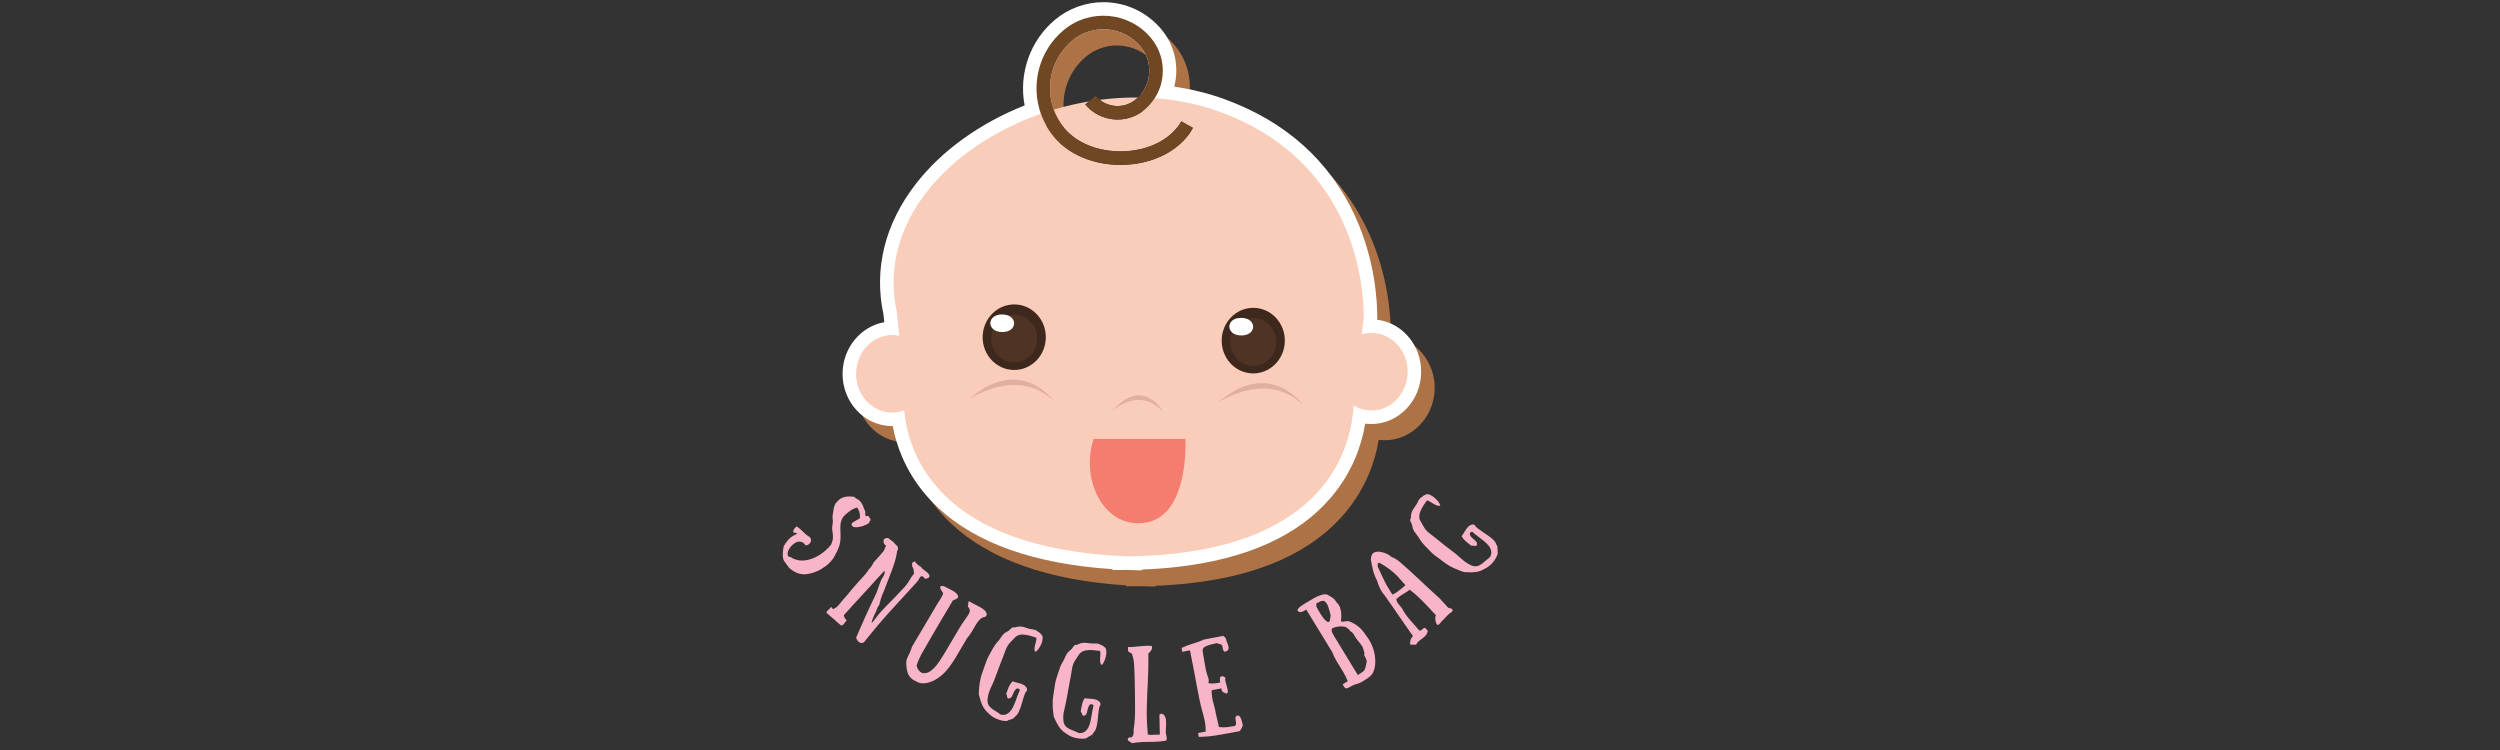 <svg version="1.0" preserveAspectRatio="xMidYMid meet" height="150" viewBox="0 0 375 112.5" zoomAndPan="magnify" width="500" xmlns:xlink="http://www.w3.org/1999/xlink" xmlns="http://www.w3.org/2000/svg"><rect x="0" y="0" width="375" height="112.5" fill="#333333" stroke="none"/><defs><clipPath id="c361f988a8"><path clip-rule="nonzero" d="M 128 2.207 L 215.312 2.207 L 215.312 87.977 L 128 87.977 Z M 128 2.207"></path></clipPath><clipPath id="0a8d4a6afb"><path clip-rule="nonzero" d="M 126.301 0.324 L 213.734 0.324 L 213.734 85.559 L 126.301 85.559 Z M 126.301 0.324"></path></clipPath></defs><g clip-path="url(#c361f988a8)"><path fill-rule="nonzero" fill-opacity="1" d="M 139.426 61.145 L 139.672 63.797 C 139.965 66.969 141.207 71.59 145.465 75.59 C 150.785 80.594 159.398 83.379 171.066 83.863 L 171.168 83.867 L 171.273 83.867 C 173.582 83.832 175.828 83.699 177.941 83.465 C 199.734 81.059 202.754 68.449 203.047 63.141 L 203.23 59.754 L 206.125 61.52 C 206.609 61.816 207.141 61.973 207.699 61.98 L 207.742 61.98 C 209.594 61.98 211.121 60.305 211.148 58.238 C 211.18 56.152 209.68 54.434 207.805 54.402 L 207.762 54.402 C 207.465 54.402 207.164 54.449 206.867 54.543 L 203.898 55.441 L 204.562 49.91 C 204.555 44.727 203.016 27.934 184.32 21.125 C 181.43 20.074 178.324 19.418 175.094 19.184 L 171.691 18.938 L 173.535 16.062 C 174.027 15.297 174.316 14.445 174.398 13.527 C 174.531 12.031 174.074 10.574 173.113 9.422 C 171.73 7.766 169.695 6.82 167.527 6.82 C 165.828 6.82 164.172 7.422 162.871 8.512 C 159.891 11.008 158.762 15.152 160.066 18.824 L 160.75 20.746 L 158.824 21.418 C 147.039 25.535 135.66 35.879 138.535 48.867 L 138.559 48.98 L 139.219 55.352 L 136.504 54.785 C 136.289 54.738 136.098 54.719 135.918 54.715 L 135.871 54.715 C 134.027 54.715 132.496 56.395 132.469 58.453 C 132.453 59.492 132.809 60.465 133.473 61.199 C 134.102 61.887 134.93 62.277 135.809 62.293 L 135.852 62.293 C 136.172 62.293 136.492 62.234 136.809 62.133 C 136.848 62.117 136.895 62.102 136.938 62.086 Z M 173.309 87.988 L 171.234 87.93 C 171.191 87.93 171.152 87.926 171.109 87.926 C 171.074 87.926 171.039 87.926 171 87.926 L 168.918 87.941 L 168.922 87.809 C 157.242 87.047 148.422 83.934 142.688 78.547 C 138.414 74.527 136.633 69.984 135.945 66.344 C 135.91 66.348 135.883 66.348 135.852 66.348 L 135.754 66.344 C 133.734 66.316 131.859 65.457 130.469 63.922 C 129.117 62.426 128.387 60.465 128.418 58.395 C 128.469 54.559 131.18 51.367 134.668 50.762 L 134.551 49.625 C 133.074 42.777 134.754 35.992 139.422 29.988 C 143.285 25.027 149.02 20.902 155.723 18.246 C 154.809 13.516 156.516 8.547 160.27 5.398 C 162.301 3.699 164.879 2.762 167.527 2.762 C 170.898 2.762 174.066 4.242 176.219 6.82 C 177.875 8.805 178.664 11.312 178.438 13.887 C 178.391 14.41 178.301 14.93 178.172 15.438 C 180.781 15.812 183.309 16.438 185.703 17.312 C 194.898 20.66 201.488 26.57 205.293 34.879 C 208.309 41.461 208.621 47.672 208.617 50.035 L 208.613 50.152 L 208.586 50.398 C 212.352 50.832 215.258 54.23 215.203 58.301 C 215.137 62.566 211.793 66.035 207.742 66.035 L 207.641 66.035 C 207.359 66.031 207.082 66.012 206.805 65.973 C 206.266 69.211 204.914 73.18 201.785 76.91 C 196.883 82.762 189.008 86.324 178.387 87.496 C 176.754 87.676 175.055 87.801 173.309 87.867 L 173.309 87.988" fill="#ae7247"></path></g><g clip-path="url(#0a8d4a6afb)"><path fill-rule="nonzero" fill-opacity="1" d="M 137.402 58.715 L 137.645 61.363 C 137.941 64.535 139.184 69.152 143.434 73.156 C 148.758 78.156 157.375 80.941 169.043 81.426 L 169.141 81.43 L 169.246 81.43 C 171.559 81.398 173.805 81.266 175.918 81.031 C 197.711 78.625 200.73 66.02 201.02 60.707 L 201.203 57.32 L 204.098 59.086 C 204.586 59.383 205.113 59.539 205.672 59.547 L 205.719 59.547 C 207.566 59.547 209.094 57.867 209.121 55.809 C 209.152 53.719 207.652 51.996 205.777 51.973 L 205.738 51.973 C 205.441 51.973 205.137 52.02 204.844 52.105 L 201.875 53.008 L 202.535 47.473 C 202.527 42.289 200.984 25.496 182.293 18.688 C 179.406 17.637 176.301 16.988 173.066 16.75 L 169.664 16.504 L 171.512 13.633 C 172.004 12.867 172.293 12.016 172.375 11.094 C 172.504 9.602 172.047 8.141 171.086 6.988 C 169.707 5.336 167.668 4.387 165.504 4.387 C 163.801 4.387 162.145 4.984 160.844 6.078 C 157.863 8.574 156.738 12.719 158.039 16.387 L 158.719 18.309 L 156.797 18.98 C 145.016 23.102 133.637 33.445 136.508 46.43 L 136.535 46.543 L 137.191 52.922 L 134.477 52.352 C 134.266 52.309 134.074 52.285 133.891 52.281 L 133.848 52.281 C 131.996 52.281 130.473 53.957 130.441 56.02 C 130.426 57.059 130.785 58.031 131.445 58.766 C 132.07 59.457 132.902 59.844 133.785 59.855 L 133.824 59.855 C 134.141 59.855 134.465 59.805 134.781 59.699 C 134.824 59.684 134.867 59.668 134.91 59.652 Z M 171.285 85.555 L 169.207 85.496 C 169.168 85.492 169.125 85.492 169.086 85.488 C 169.051 85.488 169.012 85.492 168.973 85.492 L 166.891 85.508 L 166.895 85.375 C 155.215 84.613 146.398 81.5 140.664 76.113 C 136.387 72.09 134.609 67.551 133.914 63.914 C 133.887 63.914 133.855 63.914 133.824 63.914 L 133.727 63.914 C 131.711 63.883 129.836 63.02 128.445 61.488 C 127.09 59.996 126.359 58.031 126.387 55.961 C 126.445 52.129 129.156 48.934 132.645 48.328 L 132.527 47.191 C 131.047 40.344 132.73 33.555 137.398 27.555 C 141.254 22.594 146.996 18.469 153.695 15.812 C 152.785 11.082 154.488 6.113 158.242 2.969 C 160.273 1.266 162.855 0.328 165.504 0.328 C 168.871 0.328 172.039 1.809 174.195 4.387 C 175.852 6.371 176.637 8.879 176.406 11.453 C 176.363 11.98 176.273 12.496 176.141 13.004 C 178.754 13.375 181.281 14.004 183.68 14.879 C 192.871 18.227 199.461 24.137 203.27 32.445 C 206.285 39.027 206.594 45.238 206.59 47.602 L 206.59 47.719 L 206.559 47.961 C 210.32 48.398 213.234 51.801 213.176 55.867 C 213.113 60.133 209.77 63.602 205.719 63.602 L 205.613 63.602 C 205.336 63.598 205.055 63.578 204.781 63.543 C 204.242 66.781 202.891 70.746 199.762 74.48 C 194.855 80.332 186.98 83.891 176.359 85.062 C 174.73 85.242 173.027 85.367 171.285 85.434 L 171.285 85.555" fill="#ffffff"></path></g><path fill-rule="nonzero" fill-opacity="1" d="M 164.961 14.973 C 166.52 16.219 168.797 16.234 170.383 14.906 C 170.492 14.816 170.594 14.723 170.691 14.625 C 168.777 14.609 166.859 14.727 164.961 14.973" fill="#f9cdba"></path><path fill-rule="nonzero" fill-opacity="1" d="M 205.809 49.945 C 205.27 49.938 204.746 50.016 204.258 50.164 L 204.562 47.598 C 204.574 43.105 203.383 24.215 182.988 16.785 C 179.832 15.633 176.539 14.969 173.211 14.727 C 172.797 15.371 172.289 15.957 171.684 16.461 C 169.016 18.699 165.023 18.344 162.789 15.668 L 163.332 15.219 C 161.543 15.52 159.777 15.93 158.059 16.445 C 158.418 17.438 158.953 18.391 159.676 19.25 C 161.73 21.715 165.445 23.012 169.367 22.645 C 172.898 22.312 175.82 20.645 177.195 18.191 L 178.961 19.18 C 177.266 22.219 173.75 24.27 169.555 24.664 C 169.059 24.711 168.559 24.734 168.066 24.734 C 164.047 24.734 160.328 23.195 158.121 20.555 C 157.23 19.488 156.57 18.305 156.129 17.066 C 142.188 21.941 131.582 33.547 134.531 46.871 L 134.891 50.367 C 134.578 50.301 134.254 50.258 133.922 50.254 C 130.926 50.211 128.461 52.781 128.418 55.988 C 128.371 59.203 130.758 61.844 133.758 61.887 C 134.336 61.891 134.895 61.797 135.418 61.625 C 135.492 61.598 135.559 61.574 135.629 61.551 C 136.262 68.398 141.012 82.289 168.957 83.453 L 168.957 83.465 C 169.012 83.465 169.062 83.461 169.113 83.461 C 169.168 83.461 169.219 83.465 169.273 83.469 L 169.273 83.457 C 171.738 83.422 174.02 83.281 176.137 83.047 C 199.441 80.477 202.723 66.703 203.043 60.816 C 203.809 61.285 204.699 61.559 205.645 61.574 C 208.637 61.617 211.105 59.047 211.148 55.836 C 211.195 52.625 208.805 49.988 205.809 49.945" fill="#f9cdba"></path><path fill-rule="nonzero" fill-opacity="1" d="M 164.344 14.371 L 163.332 15.219 C 163.871 15.125 164.414 15.043 164.961 14.973 C 164.738 14.797 164.531 14.594 164.344 14.371" fill="#714622"></path><path fill-rule="nonzero" fill-opacity="1" d="M 177.195 18.191 C 175.82 20.645 172.898 22.312 169.367 22.645 C 165.445 23.012 161.73 21.715 159.676 19.25 C 158.953 18.391 158.418 17.438 158.059 16.445 C 156.758 12.852 157.75 8.668 160.844 6.078 C 163.918 3.504 168.512 3.91 171.086 6.988 C 172.98 9.258 172.781 12.598 170.691 14.625 C 170.594 14.723 170.492 14.816 170.383 14.906 C 168.797 16.234 166.52 16.219 164.961 14.973 C 164.414 15.043 163.871 15.125 163.332 15.219 L 162.789 15.668 C 165.023 18.344 169.016 18.699 171.684 16.461 C 172.289 15.957 172.797 15.371 173.211 14.727 C 173.875 13.703 174.281 12.523 174.391 11.273 C 174.57 9.238 173.953 7.254 172.641 5.691 C 169.352 1.75 163.477 1.23 159.543 4.523 C 155.801 7.656 154.586 12.711 156.129 17.066 C 156.57 18.305 157.23 19.488 158.121 20.555 C 160.328 23.195 164.047 24.734 168.066 24.734 C 168.559 24.734 169.059 24.711 169.555 24.664 C 173.75 24.27 177.266 22.219 178.961 19.18 L 177.195 18.191" fill="#714622"></path><path fill-rule="nonzero" fill-opacity="1" d="M 145.23 59.969 C 145.23 59.969 152.508 54.863 158.078 60.152 C 158.078 60.152 153.07 53.047 145.23 59.969" fill="#e1af9d"></path><path fill-rule="nonzero" fill-opacity="1" d="M 166.824 61.688 C 166.824 61.688 170.746 57.801 174.48 61.797 C 174.48 61.797 171.438 56.25 166.824 61.688" fill="#e1af9d"></path><path fill-rule="nonzero" fill-opacity="1" d="M 156.871 50.648 C 156.836 53.363 154.68 55.535 152.062 55.496 C 149.449 55.461 147.359 53.23 147.398 50.516 C 147.438 47.797 149.59 45.629 152.203 45.664 C 154.82 45.703 156.91 47.93 156.871 50.648" fill="#3e271c"></path><path fill-rule="nonzero" fill-opacity="1" d="M 155.586 50.828 C 155.555 52.809 153.988 54.395 152.082 54.363 C 150.172 54.34 148.648 52.707 148.676 50.73 C 148.703 48.75 150.277 47.168 152.184 47.191 C 154.09 47.219 155.613 48.848 155.586 50.828" fill="#4f3325"></path><path fill-rule="nonzero" fill-opacity="1" d="M 150.352 47.168 C 147.969 47.133 147.934 49.77 150.312 49.809 C 152.691 49.844 152.73 47.199 150.352 47.168" fill="#ffffff"></path><path fill-rule="nonzero" fill-opacity="1" d="M 192.727 51.16 C 192.688 53.875 190.531 56.051 187.922 56.012 C 185.305 55.977 183.215 53.742 183.254 51.027 C 183.293 48.309 185.441 46.137 188.059 46.176 C 190.672 46.215 192.762 48.445 192.727 51.16" fill="#3e271c"></path><path fill-rule="nonzero" fill-opacity="1" d="M 191.441 51.344 C 191.414 53.32 189.844 54.906 187.934 54.879 C 186.027 54.852 184.504 53.227 184.535 51.242 C 184.562 49.262 186.129 47.676 188.035 47.703 C 189.945 47.734 191.469 49.359 191.441 51.344" fill="#4f3325"></path><path fill-rule="nonzero" fill-opacity="1" d="M 186.203 47.68 C 183.82 47.645 183.785 50.285 186.168 50.32 C 188.547 50.355 188.582 47.711 186.203 47.68" fill="#ffffff"></path><path fill-rule="nonzero" fill-opacity="1" d="M 182.555 60.5 C 182.555 60.5 189.836 55.398 195.41 60.684 C 195.41 60.684 190.402 53.582 182.555 60.5" fill="#e1af9d"></path><path fill-rule="nonzero" fill-opacity="1" d="M 164.031 65.844 L 177.809 65.844 C 177.809 65.844 178.551 78.527 170.723 78.492 C 165.238 78.469 162.141 71.727 164.031 65.844" fill="#f57d6f"></path><path fill-rule="nonzero" fill-opacity="1" d="M 129.891 77.441 C 129.891 77.441 129.941 77.426 130.047 77.387 C 130.16 77.352 130.262 77.398 130.359 77.527 C 130.449 77.652 130.52 77.77 130.57 77.883 C 130.617 77.988 130.574 78.086 130.445 78.18 C 130.434 78.32 130.363 78.441 130.23 78.531 C 130.098 78.617 129.957 78.688 129.805 78.746 C 129.664 78.797 129.555 78.844 129.48 78.902 C 129.242 78.949 129 79 128.746 79.059 C 128.496 79.105 128.277 79.105 128.078 79.059 C 127.887 79.012 127.773 78.871 127.738 78.645 C 127.758 78.516 127.84 78.406 127.98 78.32 C 128.121 78.23 128.281 78.137 128.461 78.051 C 128.637 77.961 128.816 77.852 128.984 77.727 C 129.02 77.527 129.008 77.273 128.941 76.961 C 128.875 76.648 128.75 76.375 128.574 76.125 C 128.348 76.164 128.078 76.277 127.77 76.465 C 127.457 76.656 127.164 76.875 126.891 77.117 C 126.613 77.363 126.426 77.59 126.324 77.797 C 126.172 78.102 126.086 78.426 126.07 78.773 C 126.047 79.113 126.047 79.477 126.07 79.863 C 126.098 80.25 126.09 80.637 126.055 81.023 C 126.027 81.422 125.93 81.809 125.773 82.199 C 125.723 82.332 125.664 82.473 125.59 82.625 C 125.512 82.785 125.395 83.02 125.234 83.332 C 125.082 83.652 124.879 83.945 124.625 84.211 C 124.379 84.48 124.129 84.711 123.875 84.902 C 123.383 85.262 122.945 85.52 122.559 85.684 C 122.18 85.852 121.766 85.984 121.312 86.078 C 120.773 86.18 120.27 86.164 119.797 86.023 C 119.336 85.879 118.863 85.605 118.383 85.199 L 117.648 84.195 C 117.527 84.031 117.457 83.801 117.434 83.5 C 117.406 83.199 117.414 82.898 117.449 82.609 C 117.488 82.328 117.52 82.113 117.547 81.973 C 117.699 81.668 117.926 81.34 118.227 80.98 C 118.531 80.621 118.98 80.32 119.586 80.074 C 119.508 79.992 119.434 79.941 119.359 79.934 C 119.293 79.926 119.223 79.914 119.148 79.906 C 119.078 79.895 119.02 79.852 118.965 79.777 C 119 79.551 119.07 79.383 119.176 79.27 C 119.277 79.156 119.391 79.055 119.516 78.957 C 119.789 79.156 120.02 79.348 120.207 79.523 C 120.395 79.699 120.582 79.883 120.773 80.062 C 120.973 80.238 121.215 80.414 121.496 80.586 C 121.684 80.84 121.711 81.094 121.566 81.352 C 121.434 81.613 121.199 81.77 120.859 81.816 C 120.766 81.691 120.66 81.578 120.547 81.465 C 120.441 81.355 120.281 81.285 120.055 81.25 C 119.844 81.211 119.613 81.254 119.359 81.379 C 119.113 81.508 118.887 81.691 118.68 81.918 C 118.48 82.145 118.332 82.383 118.227 82.637 C 118.125 82.898 118.113 83.152 118.199 83.387 C 118.254 83.473 118.324 83.52 118.398 83.531 C 118.477 83.547 118.551 83.562 118.625 83.574 C 118.688 83.578 118.754 83.629 118.82 83.715 C 119.434 84.031 120.086 84.145 120.773 84.055 C 121.461 83.969 122.141 83.723 122.812 83.316 C 123.492 82.91 124.102 82.383 124.641 81.73 C 124.789 81.422 124.883 81.137 124.922 80.883 C 124.957 80.629 124.953 80.332 124.91 79.992 C 124.84 79.652 124.812 79.363 124.824 79.129 C 124.84 78.883 124.871 78.656 124.91 78.449 C 124.938 78.301 124.941 78.172 124.922 78.066 C 124.902 77.953 124.887 77.832 124.879 77.699 C 124.871 77.555 124.883 77.367 124.922 77.133 C 124.969 76.914 125.008 76.688 125.035 76.438 C 125.07 76.195 125.137 75.965 125.219 75.746 C 125.305 75.527 125.426 75.363 125.59 75.25 C 125.793 74.988 126.043 74.793 126.324 74.668 C 126.613 74.547 126.918 74.48 127.23 74.469 C 127.547 74.465 127.855 74.48 128.148 74.527 C 128.242 74.66 128.383 74.77 128.574 74.852 C 128.773 74.93 128.961 75.09 129.141 75.332 C 129.262 75.504 129.352 75.66 129.41 75.801 C 129.465 75.934 129.523 76.078 129.578 76.227 C 129.637 76.379 129.711 76.562 129.805 76.777 C 129.805 76.777 129.797 76.859 129.777 77.02 C 129.766 77.18 129.805 77.324 129.891 77.441 Z M 129.891 77.441" fill="#f8b5c7"></path><path fill-rule="nonzero" fill-opacity="1" d="M 139.383 86.57 C 139.289 86.684 139.16 86.754 139 86.781 C 138.848 86.805 138.773 86.812 138.773 86.812 L 138.352 86.414 C 138.199 86.426 138.09 86.473 138.023 86.559 C 137.969 86.633 137.902 86.738 137.84 86.867 C 137.785 86.992 137.688 87.129 137.559 87.277 C 136.285 88.664 134.969 90.098 133.621 91.582 C 132.27 93.07 130.965 94.613 129.699 96.211 C 129.566 96.379 129.422 96.457 129.262 96.453 C 129.109 96.453 128.973 96.402 128.852 96.309 C 128.738 96.227 128.641 96.113 128.555 95.969 C 128.477 95.836 128.434 95.723 128.426 95.629 C 128.613 95.207 128.824 94.727 129.051 94.199 C 129.285 93.672 129.523 93.125 129.773 92.559 C 130.027 91.992 130.281 91.441 130.535 90.902 C 130.797 90.363 131.035 89.867 131.242 89.418 C 131.387 89.16 131.512 88.855 131.625 88.512 C 131.746 88.164 131.844 87.887 131.91 87.688 C 131.965 87.559 132.008 87.449 132.035 87.363 C 132.07 87.273 132.094 87.223 132.094 87.223 C 132.168 87.016 132.262 86.824 132.375 86.656 C 132.488 86.484 132.578 86.324 132.645 86.16 C 132.719 86 132.723 85.816 132.66 85.609 L 131.285 87.109 C 130.992 87.441 130.727 87.73 130.492 87.988 C 130.266 88.234 130.012 88.512 129.73 88.82 L 128.145 90.547 C 128.047 90.652 127.949 90.754 127.848 90.859 C 127.75 90.973 127.656 91.078 127.562 91.188 L 126.586 92.262 C 126.594 92.461 126.645 92.617 126.727 92.73 C 126.82 92.848 126.914 92.957 127.012 93.055 C 126.875 93.195 126.762 93.336 126.656 93.48 C 126.562 93.629 126.461 93.734 126.359 93.789 C 126.266 93.848 126.148 93.812 126.008 93.691 C 126.008 93.691 125.949 93.641 125.836 93.551 C 125.723 93.453 125.609 93.355 125.496 93.254 C 125.449 93.203 125.363 93.117 125.227 92.996 C 125.086 92.883 124.938 92.758 124.773 92.617 C 124.617 92.48 124.469 92.352 124.336 92.234 C 124.195 92.109 124.094 92.023 124.039 91.977 C 123.938 91.883 123.969 91.754 124.137 91.598 C 124.309 91.445 124.492 91.258 124.691 91.031 C 124.691 91.031 124.715 91.066 124.762 91.145 C 124.801 91.219 124.852 91.277 124.918 91.328 C 124.984 91.375 125.043 91.363 125.102 91.301 C 125.297 91.223 125.484 91.094 125.652 90.918 C 125.82 90.746 125.977 90.562 126.121 90.363 C 126.27 90.172 126.41 90.012 126.543 89.867 C 126.73 89.66 126.934 89.43 127.152 89.176 C 127.367 88.922 127.566 88.672 127.746 88.438 C 127.934 88.207 128.102 88.016 128.242 87.875 C 128.43 87.656 128.645 87.414 128.895 87.137 C 129.137 86.863 129.375 86.605 129.602 86.359 C 129.816 86.125 130 85.898 130.141 85.68 C 130.289 85.465 130.465 85.238 130.664 85.012 C 130.754 84.91 130.836 84.785 130.902 84.633 C 130.969 84.473 131.051 84.34 131.145 84.234 L 131.344 84.023 C 131.445 83.91 131.543 83.805 131.641 83.695 C 131.742 83.582 131.844 83.477 131.938 83.371 C 132.031 83.258 132.102 83.172 132.148 83.117 C 132.195 83.059 132.285 82.961 132.418 82.82 C 132.559 82.66 132.652 82.492 132.703 82.324 C 132.746 82.148 132.82 82.004 132.914 81.898 C 132.688 81.695 132.559 81.496 132.531 81.305 C 132.504 81.117 132.535 80.973 132.633 80.867 C 132.723 80.762 132.848 80.707 133 80.695 C 133.148 80.68 133.273 80.719 133.383 80.809 C 133.457 80.887 133.508 80.938 133.539 80.965 C 133.574 80.984 133.613 81.016 133.664 81.051 C 133.711 81.078 133.793 81.137 133.906 81.219 C 134.02 81.316 134.117 81.418 134.203 81.531 C 134.293 81.637 134.418 81.758 134.57 81.898 C 134.664 81.996 134.711 82.098 134.711 82.211 C 134.711 82.324 134.688 82.43 134.641 82.523 C 134.59 82.605 134.57 82.648 134.57 82.648 C 134.477 83.328 134.316 84.004 134.09 84.676 C 133.871 85.336 133.625 85.996 133.352 86.656 C 133.086 87.316 132.828 87.996 132.574 88.695 C 132.375 89.117 132.227 89.492 132.137 89.812 C 132.039 90.141 131.953 90.465 131.867 90.773 C 131.762 90.887 131.684 91.004 131.625 91.129 C 131.578 91.262 131.516 91.426 131.441 91.625 C 131.402 91.711 131.332 91.859 131.23 92.078 C 131.125 92.305 131.02 92.539 130.918 92.785 C 130.812 93.031 130.754 93.23 130.75 93.395 C 130.738 93.457 130.781 93.438 130.875 93.324 C 130.969 93.211 131.094 93.047 131.258 92.844 C 131.418 92.645 131.574 92.445 131.727 92.246 C 131.875 92.055 131.996 91.91 132.094 91.809 C 132.582 91.27 133.133 90.695 133.75 90.082 C 134.363 89.465 134.961 88.84 135.547 88.199 L 135.746 87.988 C 135.945 87.762 136.105 87.543 136.242 87.336 C 136.371 87.121 136.5 86.906 136.625 86.699 C 136.742 86.492 136.906 86.281 137.105 86.062 C 137.082 85.863 137.066 85.672 137.047 85.48 C 137.027 85.293 136.961 85.148 136.852 85.043 C 136.84 84.902 136.824 84.785 136.809 84.688 C 136.785 84.598 136.801 84.512 136.852 84.434 C 136.895 84.348 137.023 84.273 137.23 84.207 C 137.297 84.262 137.332 84.305 137.332 84.336 C 137.34 84.355 137.352 84.383 137.375 84.418 C 137.391 84.449 137.453 84.512 137.559 84.602 C 137.715 84.754 137.844 84.859 137.941 84.914 C 138.043 84.965 138.094 84.984 138.094 84.984 C 138.188 85.125 138.312 85.262 138.465 85.383 C 138.621 85.496 138.781 85.617 138.945 85.75 C 139.105 85.875 139.23 86.004 139.328 86.145 C 139.418 86.281 139.441 86.422 139.383 86.57 Z M 139.383 86.57" fill="#f8b5c7"></path><path fill-rule="nonzero" fill-opacity="1" d="M 137.484 99.852 C 137.52 99.992 137.586 100.152 137.672 100.332 C 137.762 100.508 137.898 100.664 138.066 100.797 C 138.234 100.93 138.453 100.988 138.719 100.984 C 139.047 100.953 139.359 100.828 139.652 100.602 C 139.953 100.375 140.23 100.098 140.488 99.781 C 140.742 99.457 140.973 99.129 141.18 98.789 C 141.398 98.449 141.582 98.152 141.734 97.898 L 143.984 94.09 C 144.188 93.75 144.402 93.43 144.621 93.125 C 144.848 92.816 145.047 92.527 145.215 92.262 C 145.387 92 145.473 91.766 145.484 91.555 C 145.434 91.352 145.371 91.199 145.285 91.117 C 145.199 91.023 145.16 90.973 145.16 90.973 C 145.203 90.898 145.23 90.789 145.23 90.648 C 145.23 90.508 145.238 90.391 145.258 90.297 C 145.285 90.203 145.348 90.184 145.441 90.238 C 145.715 90.402 146.027 90.57 146.391 90.746 C 146.758 90.918 147.078 91.098 147.352 91.285 C 147.652 91.484 147.848 91.68 147.934 91.867 C 148.02 92.047 148.023 92.203 147.961 92.332 C 147.906 92.457 147.805 92.531 147.664 92.559 C 147.41 92.59 147.172 92.715 146.957 92.941 C 146.746 93.16 146.547 93.434 146.348 93.762 C 146.156 94.098 145.957 94.438 145.754 94.781 C 145.543 95.133 145.312 95.449 145.059 95.73 L 143.559 98.266 C 143.559 98.266 143.531 98.312 143.473 98.406 C 143.426 98.5 143.402 98.547 143.402 98.547 C 142.949 99.301 142.488 99.953 142.031 100.5 C 141.578 101.047 141.031 101.512 140.402 101.902 C 140.164 102.051 139.883 102.188 139.555 102.301 C 139.219 102.418 138.875 102.488 138.504 102.496 C 138.145 102.516 137.797 102.426 137.457 102.227 C 137.371 102.18 137.316 102.152 137.289 102.145 C 137.266 102.133 137.23 102.113 137.176 102.086 C 137.125 102.059 137.02 101.992 136.848 101.887 C 136.469 101.586 136.227 101.227 136.113 100.812 C 136.008 100.395 135.949 99.992 135.941 99.594 C 135.922 99.273 135.973 98.977 136.086 98.703 C 136.203 98.426 136.332 98.156 136.469 97.883 C 136.609 97.605 136.715 97.32 136.793 97.02 L 140.543 90.676 C 140.691 90.414 140.844 90.176 140.996 89.957 C 141.156 89.73 141.301 89.469 141.434 89.164 C 141.48 89.059 141.477 88.961 141.422 88.867 C 141.363 88.773 141.297 88.68 141.223 88.582 C 141.156 88.488 141.098 88.391 141.055 88.285 C 141.016 88.172 141.031 88.051 141.109 87.918 C 141.309 87.871 141.492 87.887 141.66 87.973 C 141.832 88.059 142.039 88.164 142.285 88.285 C 142.461 88.371 142.652 88.469 142.852 88.582 C 143.055 88.688 143.242 88.809 143.402 88.949 C 143.562 89.086 143.664 89.242 143.715 89.418 C 143.762 89.559 143.691 89.688 143.516 89.801 C 143.336 89.906 143.141 89.992 142.938 90.055 L 142.043 91.57 C 141.816 91.949 141.59 92.328 141.363 92.703 C 141.145 93.082 140.918 93.465 140.684 93.863 C 140.383 94.371 140.113 94.832 139.879 95.234 C 139.652 95.633 139.453 95.98 139.285 96.27 C 138.906 96.902 138.555 97.504 138.234 98.082 C 137.926 98.664 137.672 99.254 137.484 99.852 Z M 137.484 99.852" fill="#f8b5c7"></path><path fill-rule="nonzero" fill-opacity="1" d="M 155.336 97.785 C 155.211 97.664 155.156 97.516 155.168 97.348 C 155.172 97.176 155.203 96.992 155.25 96.793 C 155.309 96.59 155.359 96.383 155.406 96.184 C 155.465 95.988 155.48 95.812 155.465 95.66 C 155.18 95.559 154.855 95.457 154.488 95.352 C 154.117 95.246 153.75 95.191 153.383 95.18 C 153.016 95.172 152.684 95.273 152.391 95.477 C 152.156 95.727 151.875 96.012 151.559 96.34 C 151.246 96.664 151.008 97.047 150.848 97.488 C 150.602 98.176 150.344 98.855 150.07 99.527 C 149.805 100.199 149.551 100.879 149.305 101.562 C 149.172 101.941 149.023 102.312 148.852 102.668 C 148.684 103.016 148.527 103.375 148.387 103.746 C 148.25 104.113 148.168 104.5 148.133 104.906 C 148.094 105.301 148.172 105.629 148.371 105.883 C 148.57 106.137 148.828 106.355 149.148 106.547 C 149.469 106.734 149.793 106.949 150.129 107.199 C 150.484 107.273 150.785 107.242 151.031 107.098 C 151.289 106.965 151.504 106.766 151.684 106.504 C 151.871 106.25 152.031 105.945 152.164 105.598 C 152.309 105.258 152.438 104.906 152.562 104.535 C 152.691 104.168 152.836 103.82 152.988 103.504 C 152.918 103.379 152.844 103.309 152.762 103.293 C 152.676 103.27 152.598 103.27 152.535 103.293 C 152.465 103.309 152.434 103.32 152.434 103.32 C 152.273 103.461 152.145 103.637 152.051 103.859 C 151.969 104.086 151.871 104.285 151.77 104.465 C 151.664 104.652 151.504 104.758 151.289 104.777 C 151.137 104.723 151.062 104.629 151.062 104.508 C 151.062 104.387 151.02 104.23 150.934 104.043 C 151.027 103.766 151.148 103.445 151.301 103.078 C 151.461 102.723 151.656 102.43 151.883 102.203 C 152.164 102.297 152.441 102.379 152.719 102.441 C 153 102.5 153.258 102.59 153.496 102.711 C 153.73 102.824 153.906 102.996 154.02 103.234 C 154.078 103.367 154.078 103.477 154.035 103.559 C 153.996 103.652 153.938 103.738 153.863 103.816 C 153.797 103.898 153.75 103.988 153.723 104.086 C 153.559 104.535 153.414 104.992 153.285 105.457 C 153.16 105.93 153.016 106.348 152.844 106.719 C 152.676 107.086 152.449 107.371 152.164 107.582 C 152.137 107.664 152.051 107.738 151.91 107.809 C 151.777 107.871 151.629 107.926 151.457 107.961 C 151.293 108.008 151.152 108.07 151.031 108.148 C 150.824 108.176 150.559 108.148 150.242 108.074 C 149.93 108 149.621 107.891 149.32 107.75 C 149.027 107.617 148.77 107.453 148.543 107.254 C 148.258 106.988 148.023 106.758 147.848 106.562 C 147.68 106.363 147.535 106.152 147.422 105.926 C 147.309 105.703 147.203 105.457 147.113 105.176 C 147.027 104.898 146.93 104.555 146.816 104.141 C 146.82 103.668 146.863 103.145 146.941 102.57 C 147.016 101.996 147.152 101.43 147.352 100.871 L 147.945 99.215 C 148.039 98.941 148.16 98.672 148.301 98.406 C 148.441 98.145 148.625 97.809 148.852 97.402 C 148.926 97.281 149.023 97.125 149.137 96.934 C 149.258 96.738 149.391 96.555 149.531 96.383 C 149.738 96.18 149.906 95.969 150.043 95.762 C 150.172 95.555 150.316 95.355 150.48 95.164 C 150.641 94.977 150.848 94.832 151.105 94.727 C 151.293 94.625 151.434 94.516 151.527 94.402 C 151.621 94.289 151.77 94.184 151.969 94.074 C 152.109 94.125 152.25 94.125 152.391 94.074 C 152.535 94.031 152.605 94.004 152.605 94.004 C 152.945 93.961 153.254 93.973 153.539 94.047 C 153.82 94.125 154.105 94.215 154.387 94.316 C 154.473 94.344 154.59 94.371 154.742 94.387 C 154.902 94.398 155.074 94.43 155.266 94.488 C 155.453 94.543 155.621 94.652 155.773 94.812 C 155.859 94.84 155.953 94.906 156.059 95.012 C 156.172 95.117 156.262 95.23 156.328 95.352 C 156.402 95.465 156.426 95.562 156.398 95.648 C 156.398 95.957 156.332 96.27 156.199 96.582 C 156.074 96.887 155.93 97.145 155.762 97.359 C 155.59 97.578 155.449 97.723 155.336 97.785 Z M 155.336 97.785" fill="#f8b5c7"></path><path fill-rule="nonzero" fill-opacity="1" d="M 165.254 99.758 C 165.141 99.668 165.07 99.531 165.039 99.363 C 165.012 99.188 165 98.996 165.012 98.797 C 165.031 98.59 165.043 98.383 165.055 98.176 C 165.062 97.969 165.047 97.789 165.012 97.637 C 164.707 97.59 164.363 97.551 163.98 97.523 C 163.602 97.488 163.23 97.5 162.859 97.566 C 162.5 97.621 162.195 97.785 161.941 98.047 C 161.75 98.324 161.535 98.648 161.289 99.023 C 161.043 99.402 160.883 99.824 160.809 100.281 C 160.695 101.02 160.566 101.742 160.426 102.449 C 160.285 103.156 160.156 103.871 160.043 104.586 C 159.977 104.977 159.895 105.363 159.805 105.746 C 159.707 106.125 159.621 106.504 159.547 106.895 C 159.48 107.281 159.469 107.676 159.508 108.082 C 159.543 108.48 159.68 108.785 159.918 109.004 C 160.16 109.219 160.457 109.391 160.809 109.512 C 161.156 109.645 161.516 109.797 161.883 109.965 C 162.254 109.973 162.551 109.887 162.777 109.711 C 163.004 109.531 163.18 109.293 163.312 109.004 C 163.445 108.719 163.543 108.395 163.609 108.027 C 163.684 107.66 163.754 107.281 163.809 106.895 C 163.871 106.516 163.945 106.152 164.023 105.805 C 163.945 105.691 163.859 105.633 163.766 105.633 C 163.684 105.629 163.605 105.641 163.539 105.676 C 163.473 105.703 163.441 105.719 163.441 105.719 C 163.309 105.898 163.219 106.109 163.172 106.344 C 163.121 106.574 163.066 106.789 163.004 106.98 C 162.934 107.176 162.797 107.309 162.594 107.375 C 162.441 107.355 162.352 107.281 162.324 107.148 C 162.293 107.023 162.223 106.879 162.109 106.711 C 162.145 106.426 162.211 106.098 162.293 105.719 C 162.379 105.332 162.516 105.004 162.707 104.727 C 162.996 104.777 163.285 104.805 163.57 104.812 C 163.859 104.824 164.129 104.867 164.375 104.941 C 164.629 105.008 164.836 105.148 165 105.363 C 165.074 105.477 165.098 105.586 165.07 105.676 C 165.047 105.773 165.012 105.867 164.957 105.961 C 164.906 106.055 164.875 106.152 164.855 106.258 C 164.777 106.727 164.723 107.199 164.688 107.672 C 164.648 108.152 164.582 108.594 164.488 108.988 C 164.395 109.387 164.223 109.711 163.98 109.965 C 163.957 110.059 163.887 110.148 163.766 110.234 C 163.645 110.328 163.504 110.406 163.355 110.477 C 163.215 110.539 163.086 110.625 162.973 110.73 C 162.777 110.793 162.512 110.82 162.18 110.801 C 161.859 110.789 161.539 110.746 161.219 110.66 C 160.898 110.582 160.609 110.469 160.355 110.32 C 160.023 110.109 159.754 109.926 159.547 109.766 C 159.34 109.605 159.16 109.43 159.012 109.23 C 158.859 109.031 158.715 108.797 158.57 108.535 C 158.43 108.281 158.266 107.961 158.09 107.574 C 158.004 107.121 157.941 106.605 157.906 106.031 C 157.879 105.445 157.91 104.863 158.004 104.273 L 158.273 102.535 C 158.32 102.25 158.391 101.965 158.488 101.672 C 158.578 101.371 158.699 101.012 158.84 100.594 C 158.887 100.453 158.945 100.281 159.023 100.07 C 159.098 99.855 159.195 99.652 159.309 99.461 C 159.469 99.207 159.594 98.965 159.691 98.738 C 159.781 98.512 159.891 98.297 160.016 98.09 C 160.137 97.883 160.312 97.699 160.539 97.535 C 160.711 97.395 160.824 97.266 160.895 97.141 C 160.969 97.008 161.09 96.871 161.262 96.73 C 161.41 96.758 161.551 96.742 161.688 96.672 C 161.828 96.598 161.898 96.559 161.898 96.559 C 162.215 96.445 162.52 96.402 162.805 96.418 C 163.086 96.441 163.379 96.473 163.684 96.52 C 163.773 96.527 163.902 96.527 164.062 96.52 C 164.234 96.512 164.41 96.516 164.602 96.531 C 164.789 96.555 164.969 96.625 165.141 96.746 C 165.23 96.754 165.34 96.801 165.465 96.887 C 165.586 96.969 165.695 97.066 165.793 97.168 C 165.895 97.273 165.938 97.367 165.918 97.453 C 165.977 97.762 165.965 98.082 165.891 98.402 C 165.824 98.723 165.727 99.008 165.605 99.266 C 165.484 99.512 165.367 99.676 165.254 99.758 Z M 165.254 99.758" fill="#f8b5c7"></path><path fill-rule="nonzero" fill-opacity="1" d="M 172.809 97.285 C 172.723 97.484 172.629 97.637 172.539 97.738 C 172.453 97.836 172.383 97.91 172.324 97.965 C 172.27 98.023 172.242 98.102 172.254 98.191 C 172.273 99.496 172.246 100.781 172.184 102.043 C 172.117 103.309 172.062 104.59 172.027 105.895 C 171.988 107.188 172.031 108.535 172.156 109.941 C 172.156 110.082 172.168 110.16 172.199 110.184 C 172.227 110.199 172.324 110.215 172.496 110.227 C 172.645 110.23 172.742 110.23 172.793 110.227 C 172.84 110.215 172.934 110.211 173.074 110.211 C 173.074 110.211 173.125 110.211 173.23 110.211 C 173.336 110.219 173.48 110.215 173.672 110.195 L 173.98 110.195 C 173.973 109.887 173.961 109.582 173.953 109.289 C 173.953 108.996 173.945 108.699 173.938 108.398 L 173.91 107.195 C 174.012 107.105 174.109 107.062 174.195 107.066 C 174.285 107.066 174.363 107.09 174.422 107.125 C 174.484 107.164 174.52 107.18 174.52 107.18 C 174.727 107.379 174.848 107.633 174.887 107.934 C 174.922 108.242 174.93 108.574 174.902 108.922 C 174.875 109.27 174.863 109.594 174.875 109.898 C 174.875 109.992 174.891 110.113 174.93 110.254 C 174.977 110.402 175.004 110.551 175.016 110.691 C 175.031 110.84 174.992 110.98 174.902 111.102 C 174.297 111.207 173.699 111.262 173.105 111.273 C 172.508 111.281 171.934 111.289 171.379 111.301 C 170.828 111.32 170.301 111.379 169.793 111.484 C 169.641 111.344 169.496 111.246 169.367 111.188 C 169.242 111.137 169.176 111.039 169.168 110.891 C 169.168 110.75 169.23 110.664 169.352 110.637 C 169.484 110.605 169.625 110.594 169.777 110.594 C 169.926 110.422 170.012 110.246 170.031 110.07 C 170.051 109.898 170.055 109.664 170.047 109.375 C 170.137 108.867 170.203 108.312 170.23 107.719 C 170.258 107.117 170.266 106.512 170.258 105.906 C 170.258 105.305 170.25 104.758 170.246 104.266 L 170.246 103.953 C 170.234 103.5 170.223 103.055 170.215 102.609 C 170.207 102.156 170.195 101.711 170.188 101.266 C 170.176 100.805 170.152 100.297 170.117 99.75 C 170.09 99.195 169.992 98.688 169.836 98.234 C 169.824 98.094 169.758 98.004 169.637 97.965 C 169.512 97.922 169.371 97.82 169.211 97.668 L 169.195 97.059 C 169.195 97.059 169.246 97.059 169.352 97.059 C 169.457 97.059 169.508 97.059 169.508 97.059 C 169.809 97.055 170.137 97.027 170.484 96.988 C 170.844 96.953 171.199 96.918 171.562 96.891 C 171.93 96.855 172.27 96.848 172.582 96.875 C 172.723 96.887 172.793 96.914 172.793 96.961 C 172.801 97 172.809 97.109 172.809 97.285 Z M 172.809 97.285" fill="#f8b5c7"></path><path fill-rule="nonzero" fill-opacity="1" d="M 183.676 97.758 C 183.562 97.672 183.484 97.559 183.449 97.418 C 183.422 97.277 183.395 97.133 183.367 96.98 C 183.344 96.832 183.27 96.723 183.141 96.656 C 182.988 96.621 182.883 96.59 182.828 96.57 C 182.777 96.551 182.672 96.52 182.504 96.469 C 182.207 96.527 181.871 96.609 181.496 96.711 C 181.129 96.809 180.809 96.953 180.535 97.148 C 180.422 97.312 180.379 97.504 180.406 97.73 C 180.434 97.957 180.48 98.238 180.547 98.578 C 180.621 98.988 180.68 99.324 180.719 99.586 C 180.754 99.84 180.805 100.105 180.859 100.379 C 180.918 100.684 180.988 100.949 181.074 101.184 C 181.164 101.41 181.234 101.625 181.285 101.82 C 181.332 102.012 181.32 102.219 181.258 102.445 C 181.375 102.5 181.543 102.527 181.75 102.527 C 181.957 102.527 182.176 102.516 182.402 102.488 C 182.637 102.453 182.848 102.414 183.039 102.375 C 183.02 102.281 183 102.168 182.984 102.035 C 182.973 101.891 182.977 101.766 182.996 101.652 C 183.027 101.539 183.086 101.477 183.18 101.469 C 183.324 101.438 183.414 101.438 183.465 101.453 C 183.52 101.465 183.633 101.523 183.805 101.637 C 183.766 101.801 183.777 102.004 183.832 102.262 C 183.895 102.516 183.969 102.777 184.047 103.039 C 184.121 103.293 184.16 103.516 184.172 103.703 C 184.18 103.895 184.109 104 183.961 104.031 C 183.961 104.031 183.906 104.012 183.805 103.973 C 183.699 103.938 183.586 103.883 183.465 103.816 C 183.352 103.742 183.285 103.656 183.266 103.562 L 183.211 103.266 C 183.125 103.277 182.984 103.301 182.785 103.336 C 182.586 103.375 182.391 103.414 182.191 103.449 C 182 103.488 181.859 103.516 181.766 103.535 C 181.738 103.848 181.75 104.18 181.809 104.523 C 181.863 104.875 181.938 105.219 182.035 105.559 C 182.137 105.898 182.219 106.211 182.277 106.492 C 182.32 106.785 182.383 107.094 182.461 107.414 C 182.535 107.742 182.605 108.051 182.672 108.332 C 182.746 108.625 182.805 108.863 182.844 109.055 C 183.301 109.113 183.707 109.117 184.047 109.07 C 184.391 109.031 184.785 108.973 185.219 108.898 C 185.34 108.793 185.402 108.676 185.402 108.547 C 185.41 108.41 185.398 108.27 185.363 108.121 C 185.332 107.98 185.32 107.836 185.32 107.695 C 185.32 107.555 185.391 107.434 185.531 107.344 C 185.719 107.309 185.871 107.355 185.984 107.496 C 186.098 107.641 186.184 107.816 186.238 108.035 C 186.297 108.262 186.344 108.477 186.395 108.672 C 186.422 108.82 186.383 108.984 186.281 109.152 C 186.176 109.324 186.078 109.492 185.984 109.664 L 184.512 109.945 C 183.793 110.078 183.059 110.207 182.305 110.328 C 181.547 110.449 180.719 110.52 179.812 110.543 L 179.715 109.961 C 179.855 109.934 180.043 109.895 180.281 109.848 C 180.523 109.797 180.719 109.762 180.859 109.734 C 180.859 109.141 180.805 108.578 180.691 108.051 C 180.578 107.52 180.441 107 180.293 106.48 C 180.141 105.961 180.012 105.402 179.898 104.809 L 179.785 104.227 C 179.699 103.785 179.605 103.332 179.516 102.867 C 179.43 102.41 179.336 101.891 179.23 101.312 L 179.004 100.152 C 178.922 99.719 178.836 99.285 178.75 98.848 C 178.664 98.418 178.582 97.98 178.496 97.547 L 177.348 97.773 C 177.348 97.773 177.344 97.727 177.32 97.633 C 177.305 97.527 177.285 97.43 177.266 97.336 C 177.246 97.242 177.234 97.191 177.234 97.191 C 177.785 96.93 178.34 96.719 178.906 96.555 C 179.48 96.395 180.043 96.188 180.59 95.934 L 183.492 95.379 C 183.492 95.379 183.555 95.434 183.676 95.535 C 183.809 95.633 183.891 95.754 183.918 95.906 C 183.945 96.047 183.996 96.211 184.074 96.398 C 184.16 96.59 184.223 96.777 184.273 96.965 C 184.316 97.145 184.305 97.312 184.23 97.461 C 184.152 97.602 183.969 97.703 183.676 97.758 Z M 183.676 97.758" fill="#f8b5c7"></path><path fill-rule="nonzero" fill-opacity="1" d="M 201.129 93.117 C 201.203 93.238 201.316 93.285 201.469 93.258 C 201.629 93.223 201.871 93.188 202.203 93.16 C 202.617 93.266 203.074 93.496 203.578 93.852 C 204.074 94.203 204.52 94.695 204.906 95.324 C 205.34 95.855 205.68 96.465 205.926 97.152 C 206.172 97.832 206.293 98.508 206.293 99.188 C 206.301 99.863 206.176 100.449 205.914 100.957 C 205.742 101.23 205.523 101.461 205.262 101.652 C 204.996 101.84 204.672 102.047 204.285 102.273 C 204.031 102.434 203.75 102.547 203.449 102.613 C 203.156 102.688 202.883 102.805 202.629 102.969 C 202.375 103.117 202.164 103.215 202.004 103.25 C 201.855 103.289 201.703 103.18 201.551 102.926 L 201.398 102.656 C 201.527 102.574 201.656 102.492 201.777 102.418 C 201.91 102.34 202.039 102.266 202.16 102.191 C 201.992 101.715 201.758 101.246 201.469 100.773 C 201.184 100.305 200.887 99.82 200.574 99.316 C 200.273 98.816 200.012 98.293 199.797 97.746 L 199.484 97.25 C 199.336 96.996 199.211 96.781 199.105 96.613 C 199 96.441 198.875 96.238 198.723 95.988 L 197.164 93.441 C 196.938 93.066 196.719 92.703 196.5 92.352 C 196.281 91.996 196.098 91.695 195.945 91.445 C 195.789 91.543 195.621 91.629 195.453 91.715 C 195.281 91.793 195.125 91.824 194.984 91.812 C 194.844 91.809 194.723 91.723 194.617 91.559 C 194.672 91.344 194.812 91.16 195.027 91.008 C 195.234 90.848 195.473 90.688 195.734 90.527 C 196.152 90.27 196.566 90.027 196.98 89.789 C 197.387 89.555 197.77 89.379 198.129 89.266 C 198.488 89.145 198.805 89.117 199.074 89.18 C 199.266 89.305 199.441 89.406 199.598 89.492 C 199.762 89.578 199.91 89.684 200.051 89.805 C 200.195 89.926 200.344 90.117 200.504 90.371 C 200.73 90.578 200.902 90.844 201.016 91.164 C 201.129 91.484 201.188 91.824 201.199 92.184 C 201.215 92.531 201.191 92.844 201.129 93.117 Z M 197.461 90.527 C 197.414 90.723 197.426 90.906 197.488 91.062 C 197.559 91.215 197.672 91.418 197.828 91.672 C 198.055 92.051 198.266 92.375 198.453 92.637 C 198.645 92.902 198.879 93.125 199.16 93.301 C 199.293 93.32 199.383 93.277 199.43 93.172 C 199.48 93.07 199.512 92.938 199.527 92.777 C 199.551 92.605 199.57 92.457 199.598 92.324 C 199.496 91.871 199.379 91.441 199.246 91.035 C 199.113 90.621 198.906 90.324 198.621 90.145 C 198.426 90.098 198.211 90.129 197.984 90.242 C 197.758 90.348 197.586 90.441 197.461 90.527 Z M 204.781 100.25 L 204.977 99.43 C 205.035 99.23 205.008 99.02 204.895 98.793 C 204.789 98.566 204.699 98.395 204.625 98.27 C 204.66 98.062 204.676 97.938 204.668 97.887 C 204.668 97.832 204.629 97.746 204.555 97.633 C 204.543 97.398 204.457 97.156 204.301 96.91 C 204.148 96.664 203.965 96.426 203.762 96.188 C 203.562 95.953 203.414 95.758 203.32 95.594 C 203.215 95.422 203.137 95.293 203.082 95.195 C 203.031 95.105 202.969 95.012 202.883 94.93 C 202.805 94.844 202.68 94.746 202.5 94.633 C 202.5 94.633 202.492 94.617 202.473 94.59 C 202.461 94.555 202.418 94.484 202.332 94.391 C 202.332 94.391 202.281 94.359 202.191 94.293 C 202.105 94.227 201.996 94.145 201.863 94.051 C 201.445 93.957 201.059 93.938 200.688 93.992 C 200.328 94.043 200.023 94.145 199.77 94.305 C 199.723 94.504 199.75 94.715 199.855 94.941 C 199.969 95.168 200.059 95.34 200.137 95.453 L 202.602 99.5 C 202.75 99.75 202.93 100.039 203.137 100.379 C 203.344 100.719 203.523 101.008 203.676 101.258 C 203.93 101.105 204.164 100.949 204.383 100.789 C 204.602 100.629 204.73 100.449 204.781 100.25 Z M 204.781 100.25" fill="#f8b5c7"></path><path fill-rule="nonzero" fill-opacity="1" d="M 215.406 92.309 C 214.984 91.848 214.547 91.379 214.105 90.906 C 213.66 90.438 213.215 89.984 212.762 89.562 C 212.316 89.129 211.875 88.762 211.445 88.457 C 211.234 88.648 210.934 88.852 210.539 89.066 C 210.148 89.285 209.793 89.543 209.461 89.844 C 209.461 90.062 209.539 90.285 209.703 90.512 C 209.875 90.738 210.062 90.973 210.285 91.219 C 210.566 91.777 210.941 92.332 211.418 92.887 C 211.887 93.445 212.387 94.016 212.918 94.602 C 213.059 94.59 213.164 94.551 213.242 94.488 C 213.328 94.414 213.406 94.344 213.484 94.273 C 213.559 94.199 213.66 94.172 213.793 94.191 C 213.898 94.305 213.984 94.41 214.062 94.5 C 214.137 94.605 214.176 94.656 214.176 94.656 C 214.109 94.93 214 95.152 213.852 95.324 C 213.699 95.5 213.527 95.652 213.34 95.777 C 213.16 95.906 212.988 96.039 212.816 96.172 C 212.648 96.312 212.508 96.492 212.406 96.711 L 211.516 96.684 C 211.516 96.457 211.531 96.242 211.57 96.043 C 211.605 95.855 211.68 95.711 211.785 95.621 C 211.906 95.516 211.934 95.402 211.867 95.281 C 211.801 95.168 211.719 95.055 211.613 94.941 C 211.254 94.43 210.852 93.859 210.41 93.215 C 209.977 92.574 209.527 91.922 209.066 91.262 C 208.594 90.602 208.152 89.965 207.734 89.348 C 207.434 89.02 207.191 88.656 207 88.258 C 206.801 87.855 206.66 87.477 206.574 87.125 C 206.273 86.559 206.062 86.008 205.938 85.469 C 205.809 84.926 205.703 84.391 205.625 83.871 C 205.625 83.871 205.637 83.793 205.656 83.629 C 205.676 83.461 205.734 83.289 205.84 83.121 C 205.945 82.949 206.102 82.848 206.305 82.809 C 206.555 82.734 206.836 82.73 207.156 82.797 C 207.465 82.852 207.77 82.949 208.062 83.094 C 208.344 83.227 208.559 83.371 208.699 83.531 C 209.008 83.645 209.277 83.781 209.504 83.941 C 209.738 84.105 209.949 84.266 210.141 84.438 C 211.047 85.223 211.984 86.074 212.961 87 C 213.93 87.914 214.918 88.832 215.934 89.746 L 217.191 91.117 C 217.238 91.168 217.309 91.199 217.402 91.219 C 217.508 91.227 217.594 91.246 217.672 91.273 C 217.758 91.301 217.816 91.355 217.855 91.43 C 217.902 91.508 217.887 91.625 217.801 91.785 L 217.477 91.98 C 217.25 92.18 217.039 92.387 216.852 92.59 C 216.672 92.801 216.461 93.008 216.23 93.215 C 216.16 93.297 216.086 93.395 216.004 93.496 C 215.926 93.594 215.848 93.664 215.762 93.711 C 215.676 93.758 215.605 93.75 215.551 93.695 C 215.48 93.609 215.422 93.477 215.367 93.285 C 215.316 93.086 215.293 92.895 215.293 92.703 C 215.293 92.516 215.332 92.387 215.406 92.309 Z M 206.645 84.977 C 206.836 85.398 207.043 85.848 207.27 86.32 C 207.488 86.793 207.742 87.305 208.031 87.848 C 208.09 87.926 208.172 88.055 208.273 88.23 C 208.379 88.41 208.484 88.594 208.598 88.781 C 208.711 88.973 208.809 89.109 208.883 89.195 C 209.301 88.988 209.668 88.746 210 88.473 C 210.34 88.199 210.613 87.969 210.82 87.777 L 209.605 86.418 C 209.293 86.09 208.906 85.75 208.445 85.398 C 207.973 85.043 207.531 84.754 207.113 84.535 C 207.113 84.535 207.07 84.508 206.984 84.453 C 206.895 84.395 206.789 84.418 206.676 84.523 Z M 206.645 84.977" fill="#f8b5c7"></path><path fill-rule="nonzero" fill-opacity="1" d="M 216.051 75.824 C 215.902 75.891 215.746 75.895 215.582 75.84 C 215.414 75.781 215.246 75.703 215.074 75.598 C 214.898 75.484 214.719 75.379 214.535 75.273 C 214.359 75.16 214.191 75.09 214.039 75.059 C 213.863 75.309 213.668 75.59 213.461 75.91 C 213.254 76.23 213.094 76.566 212.98 76.914 C 212.867 77.266 212.863 77.613 212.965 77.961 C 213.129 78.254 213.32 78.598 213.547 78.996 C 213.766 79.391 214.066 79.73 214.453 80.016 C 215.039 80.461 215.609 80.914 216.164 81.375 C 216.723 81.828 217.293 82.273 217.879 82.703 C 218.199 82.941 218.504 83.191 218.797 83.453 C 219.086 83.719 219.387 83.973 219.688 84.219 C 220 84.457 220.34 84.652 220.707 84.812 C 221.082 84.965 221.422 84.984 221.727 84.871 C 222.027 84.758 222.316 84.574 222.59 84.316 C 222.875 84.062 223.176 83.816 223.496 83.566 C 223.676 83.25 223.738 82.945 223.68 82.66 C 223.633 82.379 223.512 82.117 223.312 81.867 C 223.113 81.625 222.867 81.383 222.578 81.148 C 222.293 80.914 221.996 80.68 221.684 80.453 C 221.375 80.219 221.082 79.984 220.82 79.746 C 220.68 79.766 220.586 79.812 220.539 79.887 C 220.5 79.965 220.48 80.039 220.48 80.113 C 220.48 80.18 220.48 80.211 220.48 80.211 C 220.566 80.422 220.703 80.602 220.891 80.75 C 221.078 80.891 221.246 81.043 221.387 81.203 C 221.531 81.355 221.578 81.539 221.543 81.754 C 221.449 81.867 221.34 81.91 221.219 81.883 C 221.094 81.855 220.93 81.852 220.723 81.867 C 220.484 81.699 220.215 81.488 219.914 81.23 C 219.609 80.977 219.391 80.703 219.25 80.41 C 219.426 80.176 219.59 79.938 219.73 79.688 C 219.875 79.434 220.031 79.215 220.215 79.023 C 220.391 78.836 220.613 78.719 220.879 78.668 C 221.02 78.664 221.121 78.691 221.191 78.754 C 221.254 78.82 221.316 78.902 221.375 78.996 C 221.438 79.082 221.516 79.152 221.602 79.207 C 221.984 79.5 222.379 79.781 222.773 80.043 C 223.18 80.297 223.531 80.559 223.836 80.82 C 224.148 81.086 224.359 81.387 224.473 81.727 C 224.547 81.785 224.594 81.891 224.617 82.039 C 224.633 82.191 224.637 82.352 224.629 82.52 C 224.629 82.684 224.645 82.832 224.672 82.973 C 224.633 83.184 224.535 83.426 224.375 83.711 C 224.223 83.992 224.035 84.258 223.809 84.5 C 223.582 84.738 223.344 84.938 223.102 85.098 C 222.77 85.293 222.48 85.449 222.238 85.562 C 221.988 85.668 221.746 85.742 221.5 85.777 C 221.254 85.816 220.98 85.84 220.68 85.848 C 220.387 85.848 220.027 85.84 219.605 85.816 C 219.168 85.676 218.688 85.488 218.16 85.254 C 217.621 85.02 217.121 84.723 216.645 84.359 L 215.23 83.312 C 214.996 83.137 214.773 82.938 214.566 82.719 C 214.348 82.504 214.082 82.23 213.773 81.898 C 213.68 81.793 213.555 81.656 213.402 81.488 C 213.254 81.316 213.121 81.141 213.008 80.949 C 212.859 80.695 212.707 80.473 212.555 80.285 C 212.395 80.086 212.25 79.887 212.117 79.688 C 211.984 79.484 211.898 79.242 211.859 78.969 C 211.824 78.75 211.77 78.582 211.691 78.457 C 211.605 78.336 211.547 78.172 211.508 77.961 C 211.602 77.84 211.648 77.703 211.648 77.551 C 211.641 77.391 211.633 77.312 211.633 77.312 C 211.691 76.973 211.797 76.68 211.945 76.434 C 212.098 76.188 212.266 75.949 212.441 75.711 C 212.496 75.637 212.562 75.523 212.625 75.371 C 212.684 75.223 212.766 75.066 212.879 74.902 C 212.988 74.746 213.133 74.617 213.32 74.523 C 213.375 74.449 213.473 74.375 213.602 74.309 C 213.727 74.234 213.855 74.18 214 74.141 C 214.141 74.105 214.25 74.113 214.324 74.168 C 214.617 74.262 214.891 74.418 215.145 74.637 C 215.398 74.855 215.609 75.07 215.77 75.285 C 215.93 75.504 216.023 75.684 216.051 75.824 Z M 216.051 75.824" fill="#f8b5c7"></path></svg>